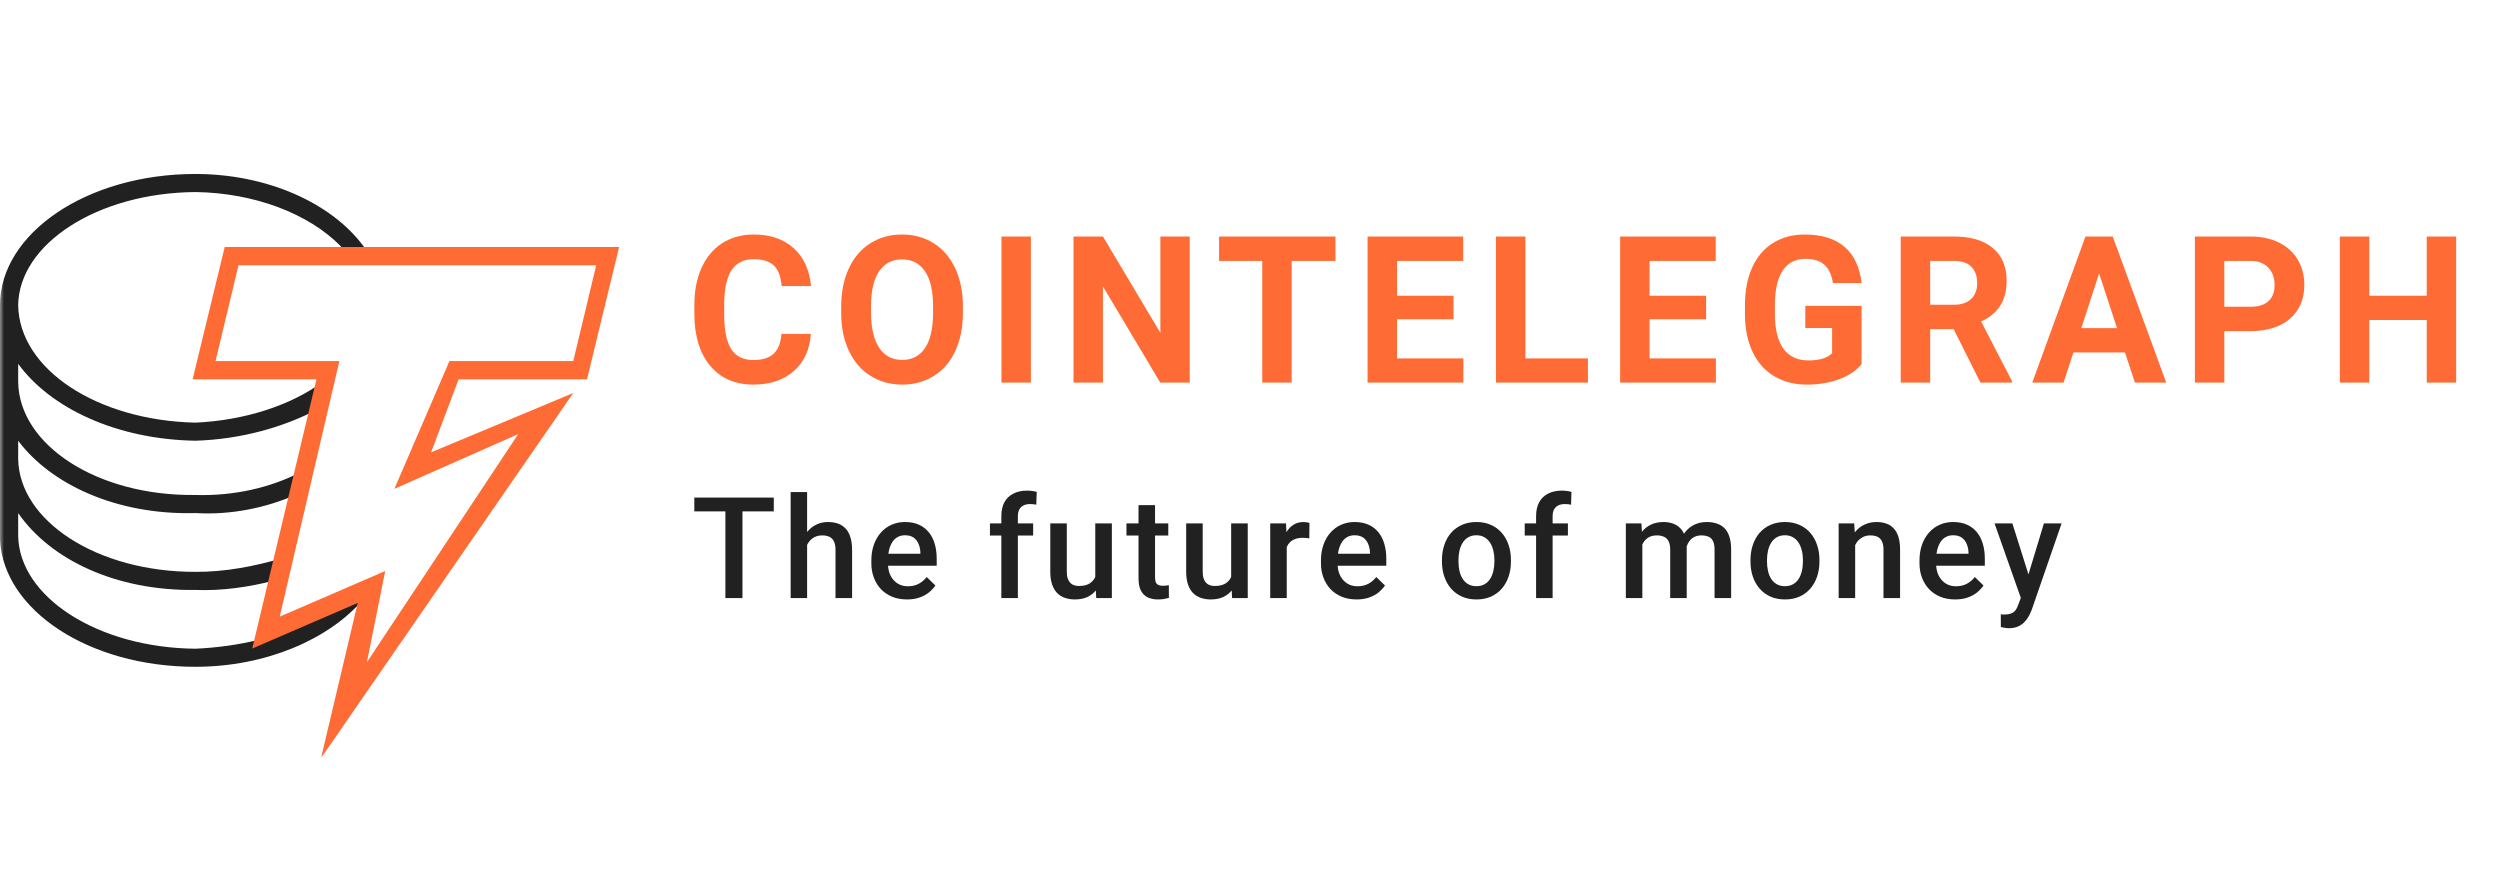 <?xml version="1.0" encoding="UTF-8"?>
<svg width="310px" height="110px" viewBox="0 0 310 110" version="1.1" xmlns="http://www.w3.org/2000/svg" xmlns:xlink="http://www.w3.org/1999/xlink">
    <title>cointelegraph</title>
    <defs>
        <polygon id="path-1" points="310 0 0 0 0 78 310 78"></polygon>
    </defs>
    <g id="Page-1" stroke="none" stroke-width="1" fill="none" fill-rule="evenodd">
        <g id="Clipped" transform="translate(0, 16)">
            <mask id="mask-2" fill="white">
                <use xlink:href="#path-1"></use>
            </mask>
            <g id="Path"></g>
            <g id="Group" mask="url(#mask-2)">
                <path d="M100.546,25.408 C100.409,27.357 99.705,28.89 98.435,30.011 C97.165,31.131 95.491,31.69 93.414,31.69 C91.144,31.69 89.355,30.909 88.054,29.345 C86.752,27.783 86.101,25.637 86.101,22.908 L86.101,21.8 C86.101,20.059 86.401,18.524 87.001,17.197 C87.602,15.871 88.46,14.852 89.575,14.143 C90.69,13.434 91.986,13.079 93.464,13.079 C95.508,13.079 97.155,13.64 98.405,14.76 C99.654,15.878 100.375,17.451 100.571,19.474 L96.92,19.474 C96.831,18.305 96.512,17.457 95.965,16.93 C95.416,16.404 94.583,16.14 93.464,16.14 C92.246,16.14 91.336,16.585 90.732,17.477 C90.127,18.369 89.817,19.752 89.8,21.627 L89.8,22.995 C89.8,24.952 90.091,26.383 90.67,27.287 C91.252,28.19 92.166,28.643 93.415,28.643 C94.543,28.643 95.384,28.38 95.94,27.853 C96.497,27.326 96.815,26.511 96.895,25.408 L100.546,25.408 Z M119.399,22.796 C119.399,24.58 119.09,26.142 118.473,27.485 C117.857,28.83 116.975,29.866 115.826,30.596 C114.679,31.325 113.362,31.69 111.878,31.69 C110.409,31.69 109.099,31.33 107.947,30.608 C106.795,29.886 105.902,28.856 105.269,27.517 C104.636,26.177 104.316,24.637 104.308,22.894 L104.308,21.999 C104.308,20.216 104.622,18.647 105.251,17.292 C105.88,15.935 106.768,14.894 107.917,14.168 C109.065,13.442 110.377,13.079 111.854,13.079 C113.33,13.079 114.643,13.443 115.791,14.168 C116.938,14.894 117.827,15.935 118.455,17.291 C119.084,18.647 119.399,20.212 119.399,21.987 L119.399,22.796 Z M115.699,21.975 C115.699,20.075 115.367,18.632 114.702,17.645 C114.037,16.658 113.087,16.165 111.854,16.165 C110.628,16.165 109.683,16.652 109.017,17.627 C108.352,18.601 108.015,20.029 108.008,21.913 L108.008,22.796 C108.008,24.645 108.341,26.08 109.005,27.1 C109.67,28.12 110.628,28.631 111.878,28.631 C113.103,28.631 114.044,28.139 114.702,27.157 C115.359,26.174 115.691,24.741 115.699,22.858 L115.699,21.975 Z M127.832,31.442 L124.181,31.442 L124.181,13.328 L127.832,13.328 L127.832,31.442 Z M147.525,31.442 L143.873,31.442 L136.766,19.524 L136.766,31.442 L133.115,31.442 L133.115,13.328 L136.766,13.328 L143.886,25.271 L143.886,13.328 L147.525,13.328 L147.525,31.442 Z M165.598,16.352 L160.171,16.352 L160.171,31.442 L156.52,31.442 L156.52,16.352 L151.165,16.352 L151.165,13.328 L165.598,13.328 L165.598,16.352 Z M180.241,23.592 L173.23,23.592 L173.23,28.444 L181.457,28.444 L181.457,31.442 L169.578,31.442 L169.578,13.328 L181.434,13.328 L181.434,16.352 L173.23,16.352 L173.23,20.668 L180.241,20.668 L180.241,23.592 Z M189.15,28.444 L196.902,28.444 L196.902,31.442 L185.498,31.442 L185.498,13.328 L189.15,13.328 L189.15,28.444 Z M211.556,23.591 L204.545,23.591 L204.545,28.444 L212.772,28.444 L212.772,31.442 L200.895,31.442 L200.895,13.328 L212.749,13.328 L212.749,16.352 L204.545,16.352 L204.545,20.668 L211.556,20.668 L211.556,23.591 Z M230.834,29.152 C230.177,29.957 229.248,30.581 228.047,31.024 C226.846,31.468 225.516,31.692 224.054,31.692 C222.522,31.692 221.177,31.348 220.021,30.664 C218.865,29.98 217.972,28.987 217.342,27.684 C216.714,26.383 216.393,24.853 216.375,23.095 L216.375,21.862 C216.375,20.054 216.674,18.489 217.271,17.167 C217.867,15.844 218.728,14.831 219.85,14.131 C220.974,13.43 222.29,13.079 223.799,13.079 C225.901,13.079 227.545,13.591 228.729,14.617 C229.914,15.64 230.614,17.131 230.834,19.088 L227.28,19.088 C227.119,18.051 226.759,17.293 226.203,16.811 C225.648,16.331 224.883,16.091 223.909,16.091 C222.667,16.091 221.723,16.567 221.072,17.521 C220.425,18.475 220.095,19.893 220.087,21.776 L220.087,22.932 C220.087,24.832 220.441,26.266 221.146,27.237 C221.852,28.207 222.887,28.693 224.25,28.693 C225.62,28.693 226.599,28.394 227.182,27.797 L227.182,24.674 L223.861,24.674 L223.861,21.925 L230.834,21.925 L230.834,29.152 Z M242.251,24.811 L239.343,24.811 L239.343,31.442 L235.691,31.442 L235.691,13.328 L242.275,13.328 C244.367,13.328 245.984,13.805 247.117,14.76 C248.255,15.713 248.822,17.06 248.822,18.802 C248.822,20.038 248.56,21.069 248.037,21.894 C247.514,22.719 246.72,23.376 245.657,23.865 L249.492,31.267 L249.492,31.442 L245.572,31.442 L242.251,24.811 Z M239.343,21.788 L242.286,21.788 C243.203,21.788 243.914,21.549 244.416,21.072 C244.92,20.595 245.171,19.939 245.171,19.101 C245.171,18.247 244.934,17.574 244.459,17.085 C243.985,16.597 243.257,16.352 242.275,16.352 L239.341,16.352 L239.343,21.788 Z M263.5,27.709 L257.098,27.709 L255.881,31.442 L252,31.442 L258.597,13.328 L261.979,13.328 L268.612,31.442 L264.731,31.442 L263.5,27.709 Z M258.085,24.688 L262.514,24.688 L260.287,17.906 L258.085,24.688 Z M275.816,25.06 L275.816,31.442 L272.166,31.442 L272.166,13.328 L279.078,13.328 C280.41,13.328 281.579,13.577 282.589,14.075 C283.6,14.573 284.377,15.279 284.921,16.196 C285.463,17.112 285.736,18.156 285.736,19.325 C285.736,21.1 285.142,22.499 283.954,23.523 C282.764,24.548 281.119,25.06 279.018,25.06 L275.816,25.06 Z M275.816,22.037 L279.078,22.037 C280.045,22.037 280.781,21.805 281.288,21.34 C281.795,20.876 282.049,20.212 282.049,19.351 C282.049,18.463 281.793,17.744 281.282,17.197 C280.771,16.651 280.064,16.368 279.163,16.352 L275.816,16.352 L275.816,22.037 Z M304.564,31.442 L300.913,31.442 L300.913,23.68 L293.793,23.68 L293.793,31.442 L290.141,31.442 L290.141,13.328 L293.793,13.328 L293.793,20.668 L300.913,20.668 L300.913,13.328 L304.564,13.328 L304.564,31.442 Z" id="Shape" fill="#FF6B35" fill-rule="nonzero"></path>
                <path d="M45.08,58.274 L32.119,63.88 L32.119,63.319 C29.62,63.956 26.852,64.323 24.23,64.441 C12.041,64.323 2.367,57.976 2.254,50.423 L2.254,47.62 C6.257,53.412 14.407,57.292 24.23,57.152 C27.553,57.292 30.953,56.769 33.809,56.031 L34.936,53.227 C31.548,54.233 27.85,54.933 24.23,54.91 C12.041,54.933 2.367,48.586 2.254,40.893 L2.254,38.65 C6.257,44.004 14.389,47.886 24.23,47.621 C28.657,47.886 32.986,46.96 36.626,45.378 L37.191,42.574 C33.634,44.441 29.025,45.525 24.23,45.378 C12.041,45.525 2.367,39.178 2.254,31.362 L2.254,29.119 C6.257,34.598 14.407,38.479 24.23,38.65 C29.813,38.479 35.106,37.01 39.445,34.725 L40.009,31.361 C36.07,34.265 30.321,36.136 24.23,36.407 C12.041,36.136 2.368,29.788 2.254,21.831 C2.367,14.262 12.041,7.915 24.23,7.814 C31.496,7.915 38.244,10.45 42.263,14.542 L42.654,15.191 L45.495,15.202 L45.08,14.542 C41.084,9.138 33.091,5.572 24.23,5.572 C10.744,5.572 0,12.967 0,21.831 L0,50.984 C0.474,59.636 10.972,66.683 24.23,66.683 C32.986,66.683 40.856,63.256 45.08,58.274 Z" id="Path" fill="#212121" fill-rule="nonzero"></path>
                <path d="M39.807,78 L44.357,58.761 L31.277,64.42 L39.239,31.035 L23.883,31.035 L27.864,14.625 L76.772,14.625 L72.791,31.035 L56.868,31.035 L53.456,40.088 L71.085,32.732 L39.807,78 Z M47.77,54.8 L45.495,66.117 L64.261,37.825 L48.906,44.616 L55.731,28.772 L71.085,28.772 L73.929,16.889 L29.571,16.889 L26.727,28.772 L42.082,28.772 L34.688,60.459 L47.77,54.802 L47.77,54.8 Z" id="Shape" fill="#FF6B35" fill-rule="nonzero"></path>
                <path d="M124.166,58.16 L126.215,58.16 L126.215,50.407 L128.111,50.407 L128.111,48.901 L126.215,48.901 L126.215,48.011 C126.215,47.686 126.272,47.412 126.385,47.19 C126.504,46.967 126.674,46.799 126.895,46.685 C127.122,46.565 127.391,46.505 127.703,46.505 C127.856,46.505 127.997,46.511 128.128,46.522 C128.264,46.534 128.389,46.554 128.502,46.582 L128.553,44.99 C128.366,44.939 128.173,44.902 127.975,44.879 C127.776,44.851 127.575,44.836 127.371,44.836 C126.714,44.836 126.144,44.959 125.662,45.204 C125.18,45.444 124.809,45.8 124.548,46.274 C124.293,46.742 124.166,47.321 124.166,48.011 L124.166,48.901 L122.754,48.901 L122.754,50.407 L124.166,50.407 L124.166,58.16 Z" id="Path" fill="#212121" fill-rule="nonzero"></path>
                <path d="M100.082,49.964 L100.082,45.016 L98.041,45.016 L98.041,58.16 L100.082,58.16 L100.082,51.55 C100.143,51.433 100.211,51.324 100.286,51.22 C100.473,50.963 100.706,50.761 100.983,50.612 C101.267,50.464 101.593,50.39 101.961,50.39 C102.312,50.39 102.61,50.45 102.854,50.57 C103.098,50.684 103.282,50.872 103.406,51.134 C103.537,51.397 103.602,51.751 103.602,52.196 L103.602,58.16 L105.66,58.16 L105.66,52.213 C105.66,51.58 105.589,51.043 105.447,50.604 C105.311,50.159 105.11,49.8 104.843,49.526 C104.577,49.246 104.259,49.044 103.891,48.918 C103.528,48.793 103.12,48.73 102.667,48.73 C102.128,48.73 101.638,48.841 101.196,49.064 C100.765,49.275 100.394,49.575 100.082,49.964 Z" id="Path" fill="#212121" fill-rule="nonzero"></path>
                <polygon id="Path" fill="#212121" fill-rule="nonzero" points="92.065 58.16 92.065 47.412 95.95 47.412 95.95 45.7 86.096 45.7 86.096 47.412 89.948 47.412 89.948 58.16"></polygon>
                <path d="M112.469,58.331 C111.789,58.331 111.174,58.22 110.624,57.997 C110.079,57.769 109.615,57.453 109.229,57.047 C108.849,56.643 108.558,56.166 108.353,55.618 C108.149,55.071 108.047,54.48 108.047,53.847 L108.047,53.505 C108.047,52.781 108.152,52.124 108.362,51.537 C108.572,50.949 108.864,50.447 109.238,50.031 C109.612,49.608 110.054,49.286 110.564,49.064 C111.074,48.841 111.627,48.73 112.222,48.73 C112.88,48.73 113.455,48.841 113.948,49.064 C114.441,49.286 114.849,49.6 115.172,50.005 C115.501,50.404 115.745,50.881 115.904,51.434 C116.068,51.987 116.15,52.598 116.15,53.265 L116.15,54.147 L110.115,54.147 C110.135,54.439 110.186,54.716 110.267,54.977 C110.38,55.319 110.544,55.618 110.76,55.875 C110.975,56.132 111.236,56.334 111.542,56.483 C111.848,56.625 112.197,56.697 112.588,56.697 C113.081,56.697 113.52,56.597 113.906,56.397 C114.291,56.197 114.625,55.915 114.909,55.55 L115.989,56.603 C115.79,56.894 115.532,57.173 115.215,57.441 C114.897,57.704 114.509,57.918 114.05,58.083 C113.597,58.248 113.07,58.331 112.469,58.331 Z M110.241,52.213 C110.207,52.357 110.179,52.508 110.158,52.666 L114.127,52.666 L114.127,52.504 C114.115,52.133 114.042,51.785 113.906,51.46 C113.775,51.135 113.574,50.872 113.302,50.672 C113.03,50.473 112.667,50.373 112.214,50.373 C111.873,50.373 111.57,50.447 111.304,50.596 C111.043,50.738 110.825,50.946 110.649,51.22 C110.473,51.494 110.337,51.825 110.241,52.213 Z" id="Shape" fill="#212121"></path>
                <path d="M134.869,58.015 C135.272,57.817 135.609,57.55 135.88,57.215 L135.932,58.16 L137.87,58.16 L137.87,48.901 L135.813,48.901 L135.813,55.545 C135.667,55.862 135.449,56.12 135.158,56.32 C134.824,56.548 134.365,56.662 133.781,56.662 C133.577,56.662 133.384,56.634 133.203,56.577 C133.021,56.52 132.863,56.423 132.726,56.286 C132.59,56.149 132.483,55.969 132.403,55.747 C132.324,55.519 132.284,55.236 132.284,54.9 L132.284,48.901 L130.235,48.901 L130.235,54.883 C130.235,55.493 130.309,56.018 130.456,56.457 C130.604,56.897 130.811,57.253 131.077,57.527 C131.349,57.801 131.672,58.003 132.046,58.134 C132.42,58.266 132.831,58.331 133.279,58.331 C133.897,58.331 134.427,58.226 134.869,58.015 Z" id="Path" fill="#212121" fill-rule="nonzero"></path>
                <path d="M144.867,50.407 L144.867,48.901 L143.226,48.901 L143.226,46.633 L141.177,46.633 L141.177,48.901 L139.681,48.901 L139.681,50.407 L141.177,50.407 L141.177,55.73 C141.177,56.363 141.279,56.871 141.483,57.253 C141.687,57.635 141.971,57.912 142.333,58.083 C142.696,58.248 143.113,58.331 143.583,58.331 C143.872,58.331 144.127,58.311 144.348,58.271 C144.575,58.231 144.774,58.186 144.944,58.134 L144.935,56.56 C144.856,56.577 144.751,56.594 144.62,56.611 C144.49,56.628 144.354,56.637 144.212,56.637 C144.014,56.637 143.841,56.611 143.694,56.56 C143.546,56.508 143.43,56.408 143.345,56.26 C143.266,56.106 143.226,55.886 143.226,55.601 L143.226,50.407 L144.867,50.407 Z" id="Path" fill="#212121" fill-rule="nonzero"></path>
                <path d="M151.719,58.014 C152.122,57.817 152.459,57.55 152.731,57.215 L152.782,58.16 L154.72,58.16 L154.72,48.901 L152.663,48.901 L152.663,55.545 C152.517,55.862 152.299,56.12 152.008,56.32 C151.674,56.548 151.215,56.662 150.631,56.662 C150.427,56.662 150.234,56.634 150.053,56.577 C149.871,56.52 149.713,56.423 149.577,56.286 C149.44,56.149 149.333,55.969 149.254,55.747 C149.174,55.519 149.135,55.236 149.135,54.9 L149.135,48.901 L147.085,48.901 L147.085,54.882 C147.085,55.493 147.159,56.018 147.306,56.457 C147.454,56.896 147.661,57.253 147.927,57.526 C148.199,57.8 148.522,58.003 148.896,58.134 C149.27,58.265 149.681,58.331 150.129,58.331 C150.747,58.331 151.277,58.225 151.719,58.014 Z" id="Path" fill="#212121" fill-rule="nonzero"></path>
                <path d="M159.557,51.832 L159.557,58.16 L157.508,58.16 L157.508,48.901 L159.463,48.901 L159.521,49.989 C159.533,49.968 159.545,49.948 159.557,49.928 C159.789,49.551 160.078,49.258 160.424,49.047 C160.776,48.835 161.181,48.73 161.639,48.73 C161.765,48.73 161.898,48.741 162.04,48.764 C162.187,48.787 162.298,48.813 162.371,48.841 L162.354,50.758 C162.23,50.735 162.093,50.718 161.946,50.707 C161.804,50.695 161.662,50.69 161.521,50.69 C161.169,50.69 160.86,50.741 160.594,50.844 C160.328,50.941 160.104,51.083 159.922,51.272 C159.771,51.429 159.649,51.615 159.557,51.832 Z" id="Path" fill="#212121" fill-rule="nonzero"></path>
                <path d="M168.22,58.331 C167.539,58.331 166.924,58.22 166.375,57.997 C165.831,57.769 165.366,57.453 164.98,57.047 C164.6,56.643 164.308,56.166 164.105,55.618 C163.901,55.071 163.798,54.48 163.798,53.847 L163.798,53.505 C163.798,52.781 163.903,52.124 164.113,51.537 C164.323,50.949 164.615,50.447 164.989,50.031 C165.362,49.608 165.805,49.286 166.315,49.064 C166.825,48.841 167.377,48.73 167.973,48.73 C168.63,48.73 169.205,48.841 169.699,49.064 C170.192,49.286 170.6,49.6 170.923,50.005 C171.252,50.404 171.496,50.881 171.654,51.434 C171.819,51.987 171.901,52.598 171.901,53.265 L171.901,54.147 L165.866,54.147 C165.887,54.439 165.937,54.716 166.018,54.977 C166.131,55.319 166.296,55.618 166.51,55.875 C166.727,56.132 166.987,56.334 167.293,56.483 C167.599,56.625 167.947,56.697 168.338,56.697 C168.832,56.697 169.271,56.597 169.657,56.397 C170.041,56.197 170.376,55.915 170.66,55.55 L171.74,56.603 C171.541,56.894 171.283,57.173 170.967,57.441 C170.649,57.704 170.259,57.918 169.801,58.083 C169.347,58.248 168.821,58.331 168.22,58.331 Z M165.992,52.213 C165.958,52.357 165.931,52.508 165.908,52.666 L169.877,52.666 L169.877,52.504 C169.865,52.133 169.793,51.785 169.657,51.46 C169.526,51.135 169.325,50.872 169.053,50.672 C168.78,50.473 168.417,50.373 167.965,50.373 C167.624,50.373 167.321,50.447 167.054,50.596 C166.795,50.738 166.577,50.946 166.401,51.22 C166.225,51.494 166.089,51.825 165.992,52.213 Z" id="Shape" fill="#212121"></path>
                <path d="M178.802,53.437 L178.802,53.633 C178.802,54.301 178.899,54.92 179.091,55.49 C179.285,56.061 179.565,56.56 179.934,56.988 C180.302,57.41 180.749,57.741 181.277,57.98 C181.81,58.214 182.414,58.331 183.087,58.331 C183.757,58.331 184.354,58.214 184.882,57.98 C185.409,57.741 185.856,57.41 186.226,56.988 C186.594,56.56 186.875,56.061 187.067,55.49 C187.259,54.92 187.356,54.301 187.356,53.633 L187.356,53.437 C187.356,52.769 187.259,52.15 187.067,51.58 C186.875,51.003 186.594,50.504 186.226,50.082 C185.856,49.654 185.405,49.323 184.873,49.089 C184.346,48.85 183.746,48.73 183.071,48.73 C182.402,48.73 181.802,48.85 181.269,49.089 C180.741,49.323 180.294,49.654 179.924,50.082 C179.562,50.504 179.285,51.003 179.091,51.58 C178.899,52.15 178.802,52.769 178.802,53.437 Z M180.851,53.633 L180.851,53.437 C180.851,53.026 180.894,52.638 180.978,52.273 C181.064,51.902 181.198,51.574 181.379,51.288 C181.559,51.003 181.789,50.781 182.068,50.621 C182.351,50.456 182.685,50.373 183.071,50.373 C183.457,50.373 183.788,50.456 184.065,50.621 C184.349,50.781 184.58,51.003 184.763,51.288 C184.95,51.574 185.086,51.902 185.171,52.273 C185.262,52.638 185.307,53.026 185.307,53.437 L185.307,53.633 C185.307,54.05 185.262,54.443 185.171,54.814 C185.086,55.185 184.952,55.51 184.771,55.79 C184.59,56.069 184.358,56.289 184.073,56.449 C183.796,56.608 183.468,56.688 183.087,56.688 C182.696,56.688 182.359,56.608 182.076,56.449 C181.792,56.289 181.559,56.069 181.379,55.79 C181.198,55.51 181.064,55.185 180.978,54.814 C180.894,54.443 180.851,54.05 180.851,53.633 Z" id="Shape" fill="#212121"></path>
                <path d="M192.524,58.16 L190.475,58.16 L190.475,50.407 L189.064,50.407 L189.064,48.901 L190.475,48.901 L190.475,48.011 C190.475,47.321 190.603,46.742 190.858,46.274 C191.118,45.8 191.489,45.444 191.972,45.204 C192.453,44.959 193.023,44.836 193.68,44.836 C193.885,44.836 194.085,44.851 194.284,44.879 C194.483,44.902 194.675,44.939 194.862,44.99 L194.812,46.582 C194.697,46.554 194.573,46.534 194.437,46.522 C194.307,46.511 194.164,46.505 194.013,46.505 C193.699,46.505 193.431,46.565 193.204,46.685 C192.983,46.799 192.813,46.967 192.694,47.19 C192.581,47.412 192.524,47.686 192.524,48.011 L192.524,48.901 L194.42,48.901 L194.42,50.407 L192.524,50.407 L192.524,58.16 Z" id="Path" fill="#212121" fill-rule="nonzero"></path>
                <path d="M203.652,51.504 L203.652,58.16 L201.604,58.16 L201.604,48.901 L203.533,48.901 L203.599,49.944 C203.898,49.564 204.264,49.271 204.697,49.064 C205.157,48.841 205.687,48.73 206.287,48.73 C206.707,48.73 207.09,48.793 207.435,48.918 C207.787,49.038 208.091,49.229 208.346,49.492 C208.535,49.682 208.692,49.912 208.816,50.181 C208.869,50.103 208.924,50.027 208.984,49.954 C209.289,49.571 209.667,49.272 210.114,49.055 C210.561,48.838 211.075,48.73 211.653,48.73 C212.123,48.73 212.542,48.796 212.91,48.927 C213.285,49.052 213.603,49.252 213.863,49.526 C214.125,49.8 214.323,50.156 214.459,50.596 C214.594,51.029 214.662,51.554 214.662,52.17 L214.662,58.16 L212.605,58.16 L212.605,52.161 C212.605,51.694 212.537,51.331 212.4,51.075 C212.271,50.818 212.084,50.641 211.84,50.544 C211.596,50.441 211.304,50.39 210.965,50.39 C210.647,50.39 210.366,50.45 210.122,50.57 C209.885,50.684 209.683,50.846 209.518,51.057 C209.357,51.259 209.234,51.492 209.148,51.754 C209.152,51.831 209.153,51.91 209.153,51.99 L209.153,58.16 L207.104,58.16 L207.104,52.17 C207.104,51.719 207.037,51.366 206.899,51.109 C206.77,50.852 206.58,50.67 206.331,50.561 C206.087,50.447 205.795,50.39 205.454,50.39 C205.068,50.39 204.741,50.464 204.468,50.612 C204.201,50.761 203.983,50.963 203.814,51.22 C203.754,51.31 203.701,51.404 203.652,51.504 Z" id="Path" fill="#212121" fill-rule="nonzero"></path>
                <path d="M217.06,53.633 L217.06,53.437 C217.06,52.769 217.155,52.15 217.349,51.58 C217.541,51.003 217.818,50.504 218.182,50.082 C218.55,49.654 218.997,49.323 219.525,49.089 C220.058,48.85 220.658,48.73 221.327,48.73 C222.002,48.73 222.602,48.85 223.129,49.089 C223.662,49.323 224.114,49.654 224.482,50.082 C224.85,50.504 225.131,51.003 225.323,51.58 C225.515,52.15 225.612,52.769 225.612,53.437 L225.612,53.633 C225.612,54.301 225.515,54.92 225.323,55.49 C225.131,56.061 224.85,56.56 224.482,56.988 C224.114,57.41 223.665,57.741 223.138,57.98 C222.611,58.214 222.013,58.331 221.345,58.331 C220.67,58.331 220.066,58.214 219.533,57.98 C219.005,57.741 218.558,57.41 218.19,56.988 C217.822,56.56 217.541,56.061 217.349,55.49 C217.155,54.92 217.06,54.301 217.06,53.633 Z M219.108,53.437 L219.108,53.633 C219.108,54.05 219.15,54.443 219.236,54.814 C219.32,55.185 219.454,55.51 219.635,55.79 C219.816,56.069 220.048,56.289 220.332,56.449 C220.615,56.608 220.952,56.688 221.345,56.688 C221.724,56.688 222.052,56.608 222.33,56.449 C222.614,56.289 222.846,56.069 223.027,55.79 C223.21,55.51 223.342,55.185 223.427,54.814 C223.518,54.443 223.563,54.05 223.563,53.633 L223.563,53.437 C223.563,53.026 223.518,52.638 223.427,52.273 C223.342,51.902 223.206,51.574 223.019,51.288 C222.838,51.003 222.606,50.781 222.322,50.621 C222.044,50.456 221.713,50.373 221.327,50.373 C220.941,50.373 220.607,50.456 220.324,50.621 C220.047,50.781 219.816,51.003 219.635,51.288 C219.454,51.574 219.32,51.902 219.236,52.273 C219.15,52.638 219.108,53.026 219.108,53.437 Z" id="Shape" fill="#212121"></path>
                <path d="M230.041,51.58 L230.041,58.16 L227.992,58.16 L227.992,48.901 L229.921,48.901 L229.989,50.017 C230.003,49.999 230.018,49.98 230.033,49.962 C230.355,49.569 230.741,49.266 231.189,49.055 C231.636,48.838 232.135,48.73 232.685,48.73 C233.128,48.73 233.526,48.793 233.883,48.918 C234.247,49.038 234.555,49.235 234.81,49.509 C235.072,49.782 235.27,50.139 235.406,50.578 C235.542,51.012 235.609,51.545 235.609,52.179 L235.609,58.16 L233.552,58.16 L233.552,52.17 C233.552,51.725 233.486,51.374 233.357,51.117 C233.231,50.855 233.047,50.67 232.803,50.561 C232.566,50.447 232.269,50.39 231.91,50.39 C231.56,50.39 231.245,50.464 230.967,50.612 C230.69,50.761 230.454,50.963 230.262,51.22 C230.179,51.332 230.107,51.452 230.041,51.58 Z" id="Path" fill="#212121" fill-rule="nonzero"></path>
                <path d="M242.436,58.331 C241.757,58.331 241.141,58.22 240.591,57.997 C240.047,57.769 239.582,57.453 239.197,57.047 C238.818,56.643 238.526,56.166 238.321,55.618 C238.117,55.071 238.016,54.48 238.016,53.847 L238.016,53.505 C238.016,52.781 238.121,52.124 238.33,51.537 C238.54,50.949 238.831,50.447 239.206,50.031 C239.58,49.608 240.023,49.286 240.533,49.064 C241.041,48.841 241.595,48.73 242.189,48.73 C242.848,48.73 243.423,48.841 243.915,49.064 C244.409,49.286 244.818,49.6 245.141,50.005 C245.469,50.404 245.712,50.881 245.872,51.434 C246.035,51.987 246.118,52.598 246.118,53.265 L246.118,54.147 L240.082,54.147 C240.103,54.439 240.153,54.716 240.234,54.977 C240.347,55.319 240.512,55.618 240.728,55.875 C240.943,56.132 241.204,56.334 241.51,56.483 C241.816,56.625 242.165,56.697 242.556,56.697 C243.048,56.697 243.487,56.597 243.873,56.397 C244.259,56.197 244.593,55.915 244.876,55.55 L245.956,56.603 C245.758,56.894 245.501,57.173 245.183,57.441 C244.865,57.704 244.477,57.918 244.019,58.083 C243.565,58.248 243.037,58.331 242.436,58.331 Z M240.208,52.213 C240.174,52.357 240.147,52.508 240.126,52.666 L244.095,52.666 L244.095,52.504 C244.083,52.133 244.009,51.785 243.873,51.46 C243.743,51.135 243.542,50.872 243.269,50.672 C242.998,50.473 242.635,50.373 242.181,50.373 C241.841,50.373 241.539,50.447 241.272,50.596 C241.011,50.738 240.793,50.946 240.617,51.22 C240.441,51.494 240.305,51.825 240.208,52.213 Z" id="Shape" fill="#212121"></path>
                <path d="M250.581,58.137 L247.323,48.901 L249.534,48.901 L251.529,55.227 L253.446,48.901 L255.638,48.901 L251.949,59.572 C251.863,59.8 251.754,60.048 251.618,60.316 C251.481,60.584 251.303,60.838 251.082,61.078 C250.866,61.323 250.598,61.52 250.275,61.668 C249.952,61.822 249.559,61.899 249.101,61.899 C248.92,61.899 248.744,61.882 248.573,61.848 C248.41,61.819 248.253,61.788 248.106,61.754 L248.098,60.179 C248.155,60.185 248.223,60.191 248.302,60.196 C248.387,60.202 248.455,60.205 248.505,60.205 C248.846,60.205 249.128,60.162 249.356,60.077 C249.582,59.997 249.766,59.866 249.908,59.683 C250.055,59.5 250.181,59.255 250.283,58.947 L250.581,58.137 Z" id="Path" fill="#212121" fill-rule="nonzero"></path>
            </g>
        </g>
    </g>
</svg>